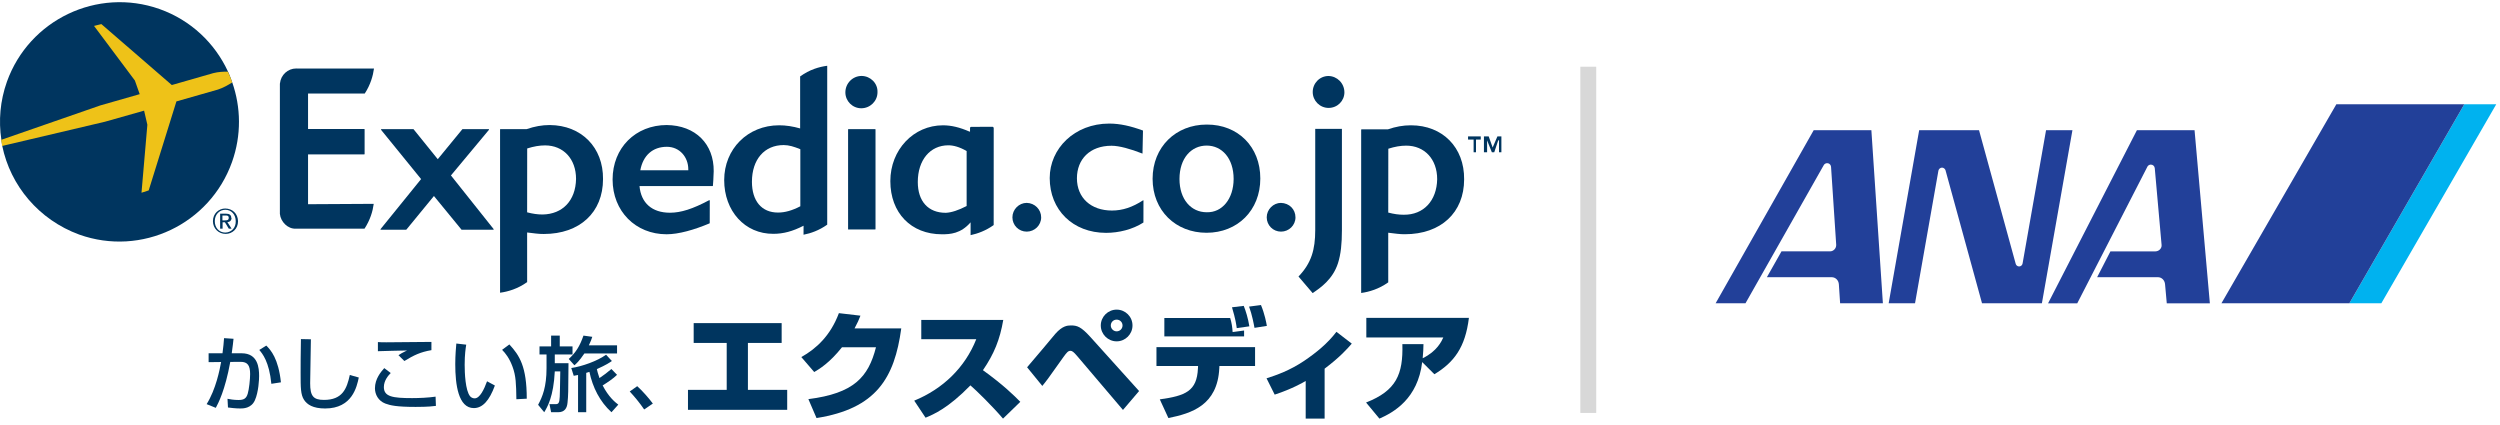 <?xml version="1.0" encoding="UTF-8"?><svg xmlns="http://www.w3.org/2000/svg" class="header" enable-background="new 0 0 315 53" height="34px" preserveAspectRatio="xMidYMid meet" version="1.1" viewBox="0 0 315 53" width="200px" xml:space="preserve"><style type="text/css">
	.text{fill:	#00355F;}	.tagline{}
	.img{fill:	#EEC218;}
	.separator{fill: #D8D8D8;}
	.cobrand{}
	</style><g class="text"><g class="tagline" id="tagline_eps" transform="matrix(1.067,0,0,1.067,-24.809,-18.13)"><path d="M55.295,62.057C55.037,59.421 54.224,58.477 53.869,58.059L54.697,57.543C55.228,58.072 56.125,59.065 56.425,61.882L55.295,62.057ZM50.828,56.74C50.789,57.156 50.741,57.543 50.617,58.451L51.784,58.451C53.724,58.451 53.849,60.185 53.849,61.139C53.849,61.515 53.792,63.022 53.348,64.007C52.914,64.97 51.948,64.97 51.628,64.97C51.099,64.97 50.481,64.896 50.172,64.854L50.116,63.825C50.385,63.879 50.847,63.968 51.418,63.968C52.033,63.968 52.335,63.804 52.506,63.219C52.661,62.713 52.788,61.535 52.788,60.908C52.788,59.914 52.506,59.451 51.649,59.463L50.443,59.473C49.825,62.877 49.015,64.361 48.735,64.896L47.653,64.458C48.746,62.701 49.189,60.427 49.362,59.483L47.886,59.501L47.886,58.451L49.526,58.451C49.623,57.725 49.671,57.182 49.71,56.664L50.828,56.74Z"/><path d="M59.964,56.799C59.956,57.619 59.878,61.741 59.878,61.99C59.878,63.485 60.234,63.958 61.501,63.958C63.68,63.958 64.202,62.665 64.559,61.015L65.62,61.313C65.388,62.407 64.846,64.97 61.645,64.97C60.197,64.97 59.513,64.5 59.154,63.949C58.751,63.329 58.751,62.502 58.751,60.794C58.751,59.933 58.751,58.653 58.787,56.776L59.964,56.799Z"/><path d="M74.197,58.083C72.904,58.303 72.12,58.68 71.003,59.365L70.307,58.68C70.618,58.47 70.684,58.429 71.311,58.121C70.905,58.129 68.195,58.187 67.877,58.207L67.877,57.128C68.186,57.147 68.301,57.156 68.862,57.156C69.614,57.156 73.358,57.109 74.197,57.109L74.197,58.083ZM69.392,60.784C69.158,61.023 68.581,61.632 68.581,62.446C68.581,63.581 69.631,63.746 71.919,63.746C72.777,63.746 73.839,63.697 74.688,63.573L74.727,64.664C74.428,64.7 73.858,64.785 72.333,64.785C70.057,64.785 69.334,64.603 68.756,64.39C67.916,64.071 67.528,63.302 67.528,62.587C67.528,61.476 68.223,60.657 68.628,60.203L69.392,60.784Z"/><path d="M84.229,63.879C84.202,62.067 84.18,61.13 83.777,60.043C83.41,59.037 82.938,58.438 82.542,58.046L83.4,57.406C84.604,58.71 85.455,60.019 85.455,63.814L84.229,63.879ZM78.307,57.434C78.239,57.862 78.123,58.582 78.123,59.807C78.123,60.754 78.2,62.855 78.768,63.532C78.866,63.647 79.058,63.776 79.299,63.776C79.918,63.776 80.418,62.713 80.766,61.759L81.691,62.26C81.037,64.054 80.228,64.924 79.204,64.924C77.379,64.924 77.012,62.174 77.012,59.741C77.012,58.661 77.101,57.753 77.138,57.301L78.307,57.434Z"/><path d="M95.46,65.413C94.084,64.169 93.233,62.469 92.855,60.647C92.749,60.688 92.643,60.714 92.478,60.764L92.478,65.413L91.512,65.413L91.512,61.015C91.39,61.043 91.302,61.064 91.002,61.111L90.712,60.192C91.968,60.012 93.799,59.365 94.821,58.622L95.507,59.365C95.268,59.533 94.842,59.827 93.733,60.321C93.782,60.545 93.86,60.861 94.041,61.381C94.601,60.996 94.901,60.773 95.45,60.31L96.117,60.996C95.669,61.44 95.035,61.863 94.417,62.249C95.123,63.612 95.864,64.209 96.263,64.517L95.46,65.413ZM93.194,56.508C93.097,56.806 93,57.082 92.788,57.513L96.117,57.513L96.117,58.477L92.258,58.477C91.641,59.393 91.273,59.713 91.081,59.867L90.414,59.124C91.224,58.382 91.708,57.648 92.151,56.365L93.194,56.508ZM88.331,56.365L89.352,56.365L89.352,57.641L90.859,57.641L90.859,58.592L88.765,58.592L88.765,59.627L90.384,59.627C90.357,63.285 90.357,63.37 90.269,64.286C90.21,64.935 89.932,65.413 89.15,65.413L88.331,65.413L88.136,64.458L88.889,64.458C89.024,64.458 89.171,64.421 89.226,64.286C89.36,64.007 89.36,63.897 89.413,60.588L88.765,60.588C88.619,63.581 87.887,64.796 87.519,65.413L86.795,64.537C87.307,63.592 87.79,62.433 87.79,60.215L87.79,58.592L86.96,58.592L86.96,57.641L88.331,57.641L88.331,56.365Z"/><path d="M99.32,65.086C98.757,64.266 98.199,63.592 97.614,62.963L98.499,62.336C99.153,62.923 99.929,63.825 100.344,64.39L99.32,65.086Z"/><path d="M115.555,54.89L115.555,57.23L111.571,57.23L111.571,62.772L116.21,62.772L116.21,65.129L104.493,65.129L104.493,62.772L109.066,62.772L109.066,57.23L105.166,57.23L105.166,54.89L115.555,54.89Z"/><path d="M129.679,55.517C128.884,61.379 126.721,64.99 119.672,66.1L118.711,63.866C124.08,63.184 125.791,61.281 126.695,57.738L122.683,57.738C121.204,59.598 119.987,60.323 119.401,60.667L117.878,58.899C119.656,57.905 121.328,56.355 122.315,53.713L124.86,54.011C124.695,54.451 124.5,54.89 124.162,55.517L129.679,55.517Z"/><path d="M131.21,64.046C134.604,62.653 137.204,60.143 138.535,56.792L132.043,56.792L132.043,54.518L141.725,54.518C141.322,56.847 140.645,58.517 139.325,60.449C141.736,62.187 142.981,63.419 143.737,64.185L141.695,66.168C140.38,64.634 138.604,62.899 137.847,62.241C135.221,64.937 133.509,65.662 132.549,66.059L131.21,64.046Z"/><path d="M154.423,55.168C154.423,55.545 154.738,55.861 155.113,55.861C155.509,55.861 155.809,55.545 155.809,55.168C155.809,54.79 155.509,54.478 155.113,54.478C154.721,54.478 154.423,54.79 154.423,55.168ZM156.985,55.168C156.985,56.208 156.135,57.043 155.113,57.043C154.094,57.043 153.241,56.208 153.241,55.168C153.241,54.131 154.094,53.297 155.113,53.297C156.135,53.297 156.985,54.117 156.985,55.168ZM144.539,60.105C145.088,59.49 147.407,56.71 147.878,56.149C148.703,55.217 149.293,55.164 149.715,55.164C150.441,55.164 150.906,55.3 152.031,56.547L157.764,62.911L155.86,65.142L150.441,58.766C150.056,58.314 149.863,58.16 149.664,58.16C149.373,58.16 149.219,58.368 148.838,58.885C148.563,59.268 147.331,61.008 147.076,61.352C146.812,61.72 146.652,61.911 146.335,62.308L144.539,60.105Z"/><path d="M168.52,54.285C168.699,54.848 168.771,55.371 168.81,55.945L170.164,55.763L170.164,56.462L160.747,56.462L160.747,54.285L168.52,54.285ZM171.46,57.723L171.46,59.954L167.249,59.954L167.235,60.229C167.018,64.595 163.974,65.542 161.224,66.1L160.21,63.895C163.252,63.472 164.593,62.923 164.713,60.242L164.729,59.954L159.815,59.954L159.815,57.723L171.46,57.723Z"/><path d="M179.673,66.168L177.438,66.168L177.438,61.72C177.223,61.857 175.827,62.665 173.776,63.335L172.814,61.406C173.994,61.035 175.553,60.488 177.252,59.35C178.686,58.38 180.028,57.284 181.069,55.918L182.88,57.311C182.381,57.889 181.51,58.885 179.673,60.269L179.673,66.168Z"/><path d="M184.568,64.266C188.144,62.867 188.955,60.927 188.854,57.368L191.347,57.368C191.335,57.905 191.321,58.38 191.253,59.037C192.95,58.216 193.495,57.013 193.688,56.587L184.598,56.587L184.598,54.272L196.712,54.272C196.286,57.765 194.947,59.533 192.635,60.927L191.195,59.49C190.678,63.83 187.828,65.43 186.145,66.168L184.568,64.266Z"/><path d="M169.296,55.481C169.243,55.088 169.162,54.442 168.735,53.021L170.123,52.855C170.368,53.464 170.631,54.312 170.785,55.269L169.296,55.481Z"/><path d="M171.392,55.449C171.328,55.102 171.115,53.91 170.752,52.938L172.157,52.755C172.603,53.831 172.785,54.839 172.852,55.217L171.392,55.449Z"/></g><g id="expedialogo" transform="matrix(1,0,0,1,-0.025,0.011)"><g id="logotype"><path d="M56.843,21.82L61.633,16.07C61.647,16.052 61.649,16.032 61.641,16.011C61.633,16 61.614,15.982 61.594,15.982L58.315,15.982C58.3,15.982 58.286,15.99 58.275,16.003L55.182,19.772L52.141,16.005C52.133,15.99 52.115,15.982 52.103,15.982L48.081,15.982C48.063,15.982 48.044,16 48.036,16.011C48.028,16.032 48.028,16.011 48.036,16.07L53.083,22.278L47.979,28.578C47.966,28.594 47.964,28.615 47.972,28.629C47.983,28.629 47.972,28.629 47.972,28.66L51.192,28.66C51.209,28.66 51.223,28.656 51.232,28.641L54.7,24.412L58.166,28.641C58.176,28.641 58.166,28.641 58.166,28.66L62.187,28.66C62.205,28.66 62.222,28.65 62.228,28.63C62.238,28.616 62.234,28.595 62.222,28.579L56.843,21.82Z" id="path3439"/><path d="M84.05,15.468C80.087,15.468 77.212,18.355 77.212,22.332C77.212,26.332 80.112,29.232 84.012,29.232C85.539,29.232 87.484,28.676 89.422,27.861C89.437,27.855 89.449,27.841 89.451,27.819L89.457,24.989C89.457,24.95 89.416,24.917 89.381,24.938C87.299,26.044 85.827,26.517 84.438,26.517C82.186,26.517 80.793,25.297 80.602,23.156L89.807,23.156C89.825,23.156 89.842,23.144 89.852,23.132C89.856,23.091 89.952,21.831 89.951,21.29C89.989,17.9 87.7,15.5 84,15.468L84.05,15.468ZM86.765,21.168L80.704,21.168C81.052,19.29 82.271,18.21 84.05,18.21C85.658,18.21 86.75,19.51 86.75,21.047L86.75,21.168L86.765,21.168Z" id="path3441"/><path d="M106.923,15.982C106.902,15.99 106.884,16.009 106.884,16.035L106.884,28.575C106.884,28.575 106.884,28.675 106.984,28.627L110.291,28.627C110.318,28.627 110.34,28.606 110.34,28.575L110.34,16.035C110.34,16.009 110.323,15.99 110.299,15.982L106.923,15.982Z" id="path3443"/><path d="M108.591,9.283C107.46,9.283 106.542,10.211 106.542,11.356C106.542,12.456 107.442,13.356 108.542,13.356C109.669,13.356 110.589,12.451 110.589,11.339C110.638,10.2 109.7,9.3 108.6,9.283L108.591,9.283Z" id="path3445"/><path d="M69.265,15.47C68.329,15.47 67.38,15.64 66.388,15.982L63.08,15.982C63.051,15.982 63.033,16.005 63.033,16.036L63.033,36.598C64.031,36.462 65.254,36.108 66.445,35.26L66.443,29.006C67.259,29.106 67.943,29.206 68.543,29.196C73.072,29.196 76.006,26.481 76.006,22.278C76.046,18.3 73.3,15.5 69.3,15.47L69.265,15.47ZM68.363,26.74C67.763,26.74 67.15,26.653 66.443,26.467L66.451,18.421C67.277,18.159 67.996,18.034 68.707,18.034C71.012,18.034 72.607,19.734 72.607,22.258C72.558,25 70.9,26.7 68.4,26.74L68.363,26.74Z" id="path3447"/><path d="M100.882,15.907C99.911,15.63 99.056,15.501 98.193,15.501C94.25,15.501 91.273,18.474 91.273,22.401C91.273,26.301 93.873,29.201 97.473,29.176C98.723,29.176 99.897,28.863 101.274,28.155L101.27,29.289C102.178,29.115 103.225,28.751 104.254,28.021L104.254,8.001C103.244,8.136 102.043,8.474 100.842,9.343L100.842,15.907L100.882,15.907ZM100.882,25.696C99.845,26.24 98.921,26.499 98.05,26.496C95.997,26.496 94.769,25.047 94.769,22.617C94.769,19.808 96.339,17.993 98.767,17.993C99.437,17.993 100.067,18.193 100.867,18.515L100.867,25.696L100.882,25.696Z" id="path3449"/><path d="M125.083,15.691L122.396,15.698C122.316,15.698 122.249,15.763 122.249,15.841L122.249,16.298L122.183,16.298C120.943,15.755 119.882,15.503 118.841,15.503C115.124,15.503 112.208,18.587 112.208,22.534C112.208,26.534 114.808,29.234 118.708,29.234C119.744,29.234 121.076,29.164 122.32,27.729L122.32,29.342C123.201,29.155 124.242,28.781 125.228,28.072L125.233,15.868C125.226,15.8 125.2,15.7 125.1,15.691L125.083,15.691ZM119.181,26.527C116.984,26.527 115.667,25.083 115.667,22.647C115.667,19.879 117.218,18.022 119.521,18.022C120.14,18.022 120.921,18.222 121.821,18.745L121.821,25.672L121.822,25.672C120.808,26.2 119.9,26.5 119.2,26.527L119.181,26.527Z" id="path3451"/><path d="M38.839,25.445L38.839,19.168L45.913,19.168C45.945,19.168 45.966,19.145 45.966,19.118L45.966,16.017C45.966,15.99 45.944,15.968 45.913,15.968L38.839,15.968L38.839,11.497L45.986,11.497C46.709,10.39 47.022,9.273 47.149,8.345L37.435,8.347C37.405,8.347 37.374,8.343 37.34,8.343C36.281,8.343 35.407,9.167 35.303,10.208C35.299,10.218 35.292,10.234 35.29,10.248L35.29,26.669C35.292,26.669 35.29,26.669 35.29,26.669C35.394,27.669 36.29,28.569 37.29,28.529C37.324,28.529 37.356,28.528 37.385,28.528L38.807,28.529L45.953,28.529C46.676,27.419 46.991,26.329 47.115,25.398L38.839,25.445L38.839,25.445Z" id="path3453"/><path d="M187.4,17.4L188,18.9L188.3,18.9L188.8,17.4L188.9,17.4L188.9,18.9L189.2,18.9L189.2,16.9L188.7,16.9L188.1,18.3L187.6,16.9L187,16.9L187,18.9L187.4,18.9L187.4,17.4Z" id="polygon3455"/><path d="M186.6,17.3L186.6,16.9L185,16.9L185,17.3L185.7,17.3L185.7,18.9L186,18.9L186,17.3L186.6,17.3Z" id="polygon3457"/><path d="M152.062,15.41C148.187,15.41 145.253,18.223 145.253,22.243C145.253,26.243 148.153,29.043 152.053,29.043C155.949,29.043 158.824,26.223 158.824,22.211C158.833,18.2 156,15.4 152.1,15.41L152.062,15.41ZM152.062,26.457C150.095,26.457 148.64,24.83 148.64,22.268C148.64,19.651 150.124,18.057 152.062,18.057C153.992,18.057 155.462,19.657 155.462,22.268C155.451,24.8 154,26.5 152.1,26.457L152.062,26.457Z" id="path3459"/><path d="M129.387,25.277C128.417,25.277 127.589,26.104 127.589,27.099C127.589,28.099 128.389,28.899 129.389,28.899C130.384,28.899 131.212,28.1 131.212,27.104C131.21,26.1 130.4,25.3 129.4,25.277L129.387,25.277Z" id="path3461"/><path d="M161.43,25.277C160.46,25.277 159.632,26.104 159.632,27.099C159.632,28.099 160.432,28.899 161.432,28.899C162.429,28.899 163.255,28.1 163.255,27.104C163.253,26.1 162.5,25.3 161.4,25.277L161.43,25.277Z" id="path3463"/><path d="M144.05,24.955C142.723,25.817 141.486,26.242 140.126,26.242C137.477,26.242 135.718,24.631 135.718,22.178C135.718,19.784 137.343,18.078 140.079,18.078C141.048,18.078 142.479,18.478 143.979,19.068L144.041,16.163C142.5,15.596 141.15,15.285 139.783,15.285C135.424,15.285 132.289,18.42 132.289,22.15C132.289,26.15 135.189,29.05 139.389,29.054C140.986,29.054 142.734,28.628 144.096,27.752L144.102,24.977C144.089,25 144.1,24.9 144.1,24.955L144.05,24.955Z" id="path3465"/><path d="M177.766,15.502C176.829,15.502 175.88,15.672 174.889,16.014L171.579,16.014C171.55,16.014 171.532,16.037 171.532,16.067L171.532,36.629C172.53,36.492 173.753,36.139 174.944,35.291L174.942,29.037C175.758,29.137 176.442,29.237 177.042,29.227C181.571,29.227 184.505,26.512 184.505,22.31C184.546,18.3 181.8,15.5 177.8,15.502L177.766,15.502ZM176.864,26.77C176.264,26.77 175.651,26.684 174.944,26.498L174.953,18.453C175.778,18.19 176.498,18.065 177.209,18.065C179.514,18.065 181.109,19.765 181.109,22.29C181.059,25 179.4,26.8 176.9,26.77L176.864,26.77Z" id="path3467"/><path d="M167.421,9.289C166.309,9.289 165.428,10.2 165.428,11.311C165.428,12.411 166.328,13.311 167.428,13.311C168.539,13.311 169.42,12.429 169.42,11.346C169.414,10.2 168.5,9.3 167.4,9.289L167.421,9.289Z" id="path3469"/><path d="M165.744,28.713C165.744,31.162 165.258,32.873 163.635,34.555L165.416,36.643C166.397,35.986 167.953,34.922 168.612,32.873C168.975,31.744 169.106,30.388 169.106,28.742L169.106,15.949L165.744,15.953L165.744,28.713Z" id="path3471"/><path d="M28.427,25.984C27.579,25.984 26.855,26.622 26.855,27.585C26.855,28.485 27.555,29.185 28.455,29.185C29.291,29.185 30.017,28.55 30.017,27.591C29.99,26.6 29.3,26 28.4,25.984L28.427,25.984ZM28.427,29.02C27.599,29.02 27.087,28.375 27.087,27.584C27.087,26.735 27.675,26.145 28.427,26.145C29.171,26.145 29.727,26.745 29.727,27.584C29.756,28.4 29.2,29 28.4,29.02L28.427,29.02Z" id="path3473"/><path d="M29.168,27.178C29.168,26.797 28.935,26.635 28.48,26.635L27.761,26.635L27.761,28.526L28.073,28.526L28.073,27.717L28.362,27.717L28.852,28.526L29.204,28.526L28.675,27.699C28.959,27.7 29.2,27.5 29.2,27.178L29.168,27.178ZM28.051,27.451L28.051,26.869L28.444,26.869C28.642,26.869 28.844,26.869 28.844,27.169C28.844,27.456 28.626,27.481 28.38,27.481L28.051,27.481L28.051,27.451Z" id="path3475"/></g><g id="logomark"><g transform="matrix(1,0,0,1,0.025,-0.011)"><path d="M28.717,8.723C27.076,5.181 24.071,2.276 20.104,0.864C12.262,-1.906 3.675,2.211 0.875,10.011C0.012,12.44 -0.191,14.943 0.172,17.323L0.283,18.111C1.311,23.111 4.883,27.411 9.983,29.283C17.827,32.083 26.444,27.977 29.235,20.137C30.437,16.758 30.36,13.235 29.258,10.094C29.257,10.092 29.008,9.351 28.717,8.723Z"/></g><path class="img" d="M18.181,13.656L18.593,15.434L17.854,24L18.761,23.705L22.253,12.492L27.488,10.998C28.159,10.783 28.831,10.391 29.291,10.094C29.129,9.634 28.944,9.182 28.741,8.74C28.208,8.734 27.512,8.769 26.899,8.928L21.674,10.428L12.797,2.75L11.872,2.979L17.02,9.86L17.627,11.578L12.681,12.992L0.171,17.336C0.21,17.636 0.271,17.836 0.271,18.109L13.239,15.055L18.181,13.656L18.181,13.656Z" id="img"/></g></g></g><rect class="separator" height="43.624" id="separator" width="2" x="199.124" y="8.132"/><g class="cobrand" id="cobrand"><g id="g39"><path d="M310.501,12.86L296.017,37.94L300.047,37.94L314.529,12.86L310.501,12.86Z" id="polygon41" style="fill:rgb(0,178,239);"/><path d="M296.017,37.94L310.501,12.86L294.382,12.86L279.9,37.94L296.017,37.94Z" id="polygon43" style="fill:rgb(34,64,153);"/></g><g id="g45"><path d="M244.243,21.213C244.288,21.012 244.479,20.845 244.693,20.845C244.884,20.845 245.065,20.99 245.129,21.16L249.735,37.94L257.279,37.94L261.127,16.13L257.803,16.13L254.845,32.924C254.81,33.135 254.63,33.299 254.407,33.299C254.203,33.299 254.027,33.153 253.978,32.963L249.357,16.13L241.815,16.13L237.971,37.94L241.294,37.94L244.243,21.213Z" id="path47" style="fill:rgb(34,64,153);"/><path d="M231.36,30.542L230.714,20.777C230.71,20.561 230.564,20.354 230.346,20.298C230.109,20.236 229.864,20.361 229.768,20.577L219.93,37.94L216.167,37.94L228.526,16.13L235.793,16.13L237.243,37.94L231.855,37.94L231.698,35.563C231.671,35.051 231.288,34.651 230.784,34.651L222.629,34.649L224.468,31.397L230.583,31.397C231.029,31.397 231.394,31.003 231.36,30.542Z" id="path49" style="fill:rgb(34,64,153);"/><path d="M272.361,30.591L271.5,20.913C271.477,20.661 271.267,20.465 271.01,20.465C270.837,20.465 270.679,20.558 270.59,20.693L261.734,37.942L258.058,37.942L269.25,16.132L276.514,16.132L278.443,37.942L273.013,37.942L272.799,35.561C272.763,35.049 272.391,34.651 271.889,34.651L264.24,34.651L265.913,31.399L271.577,31.399C272.039,31.397 272.405,30.999 272.361,30.591Z" id="path51" style="fill:rgb(34,64,153);"/></g></g></svg>